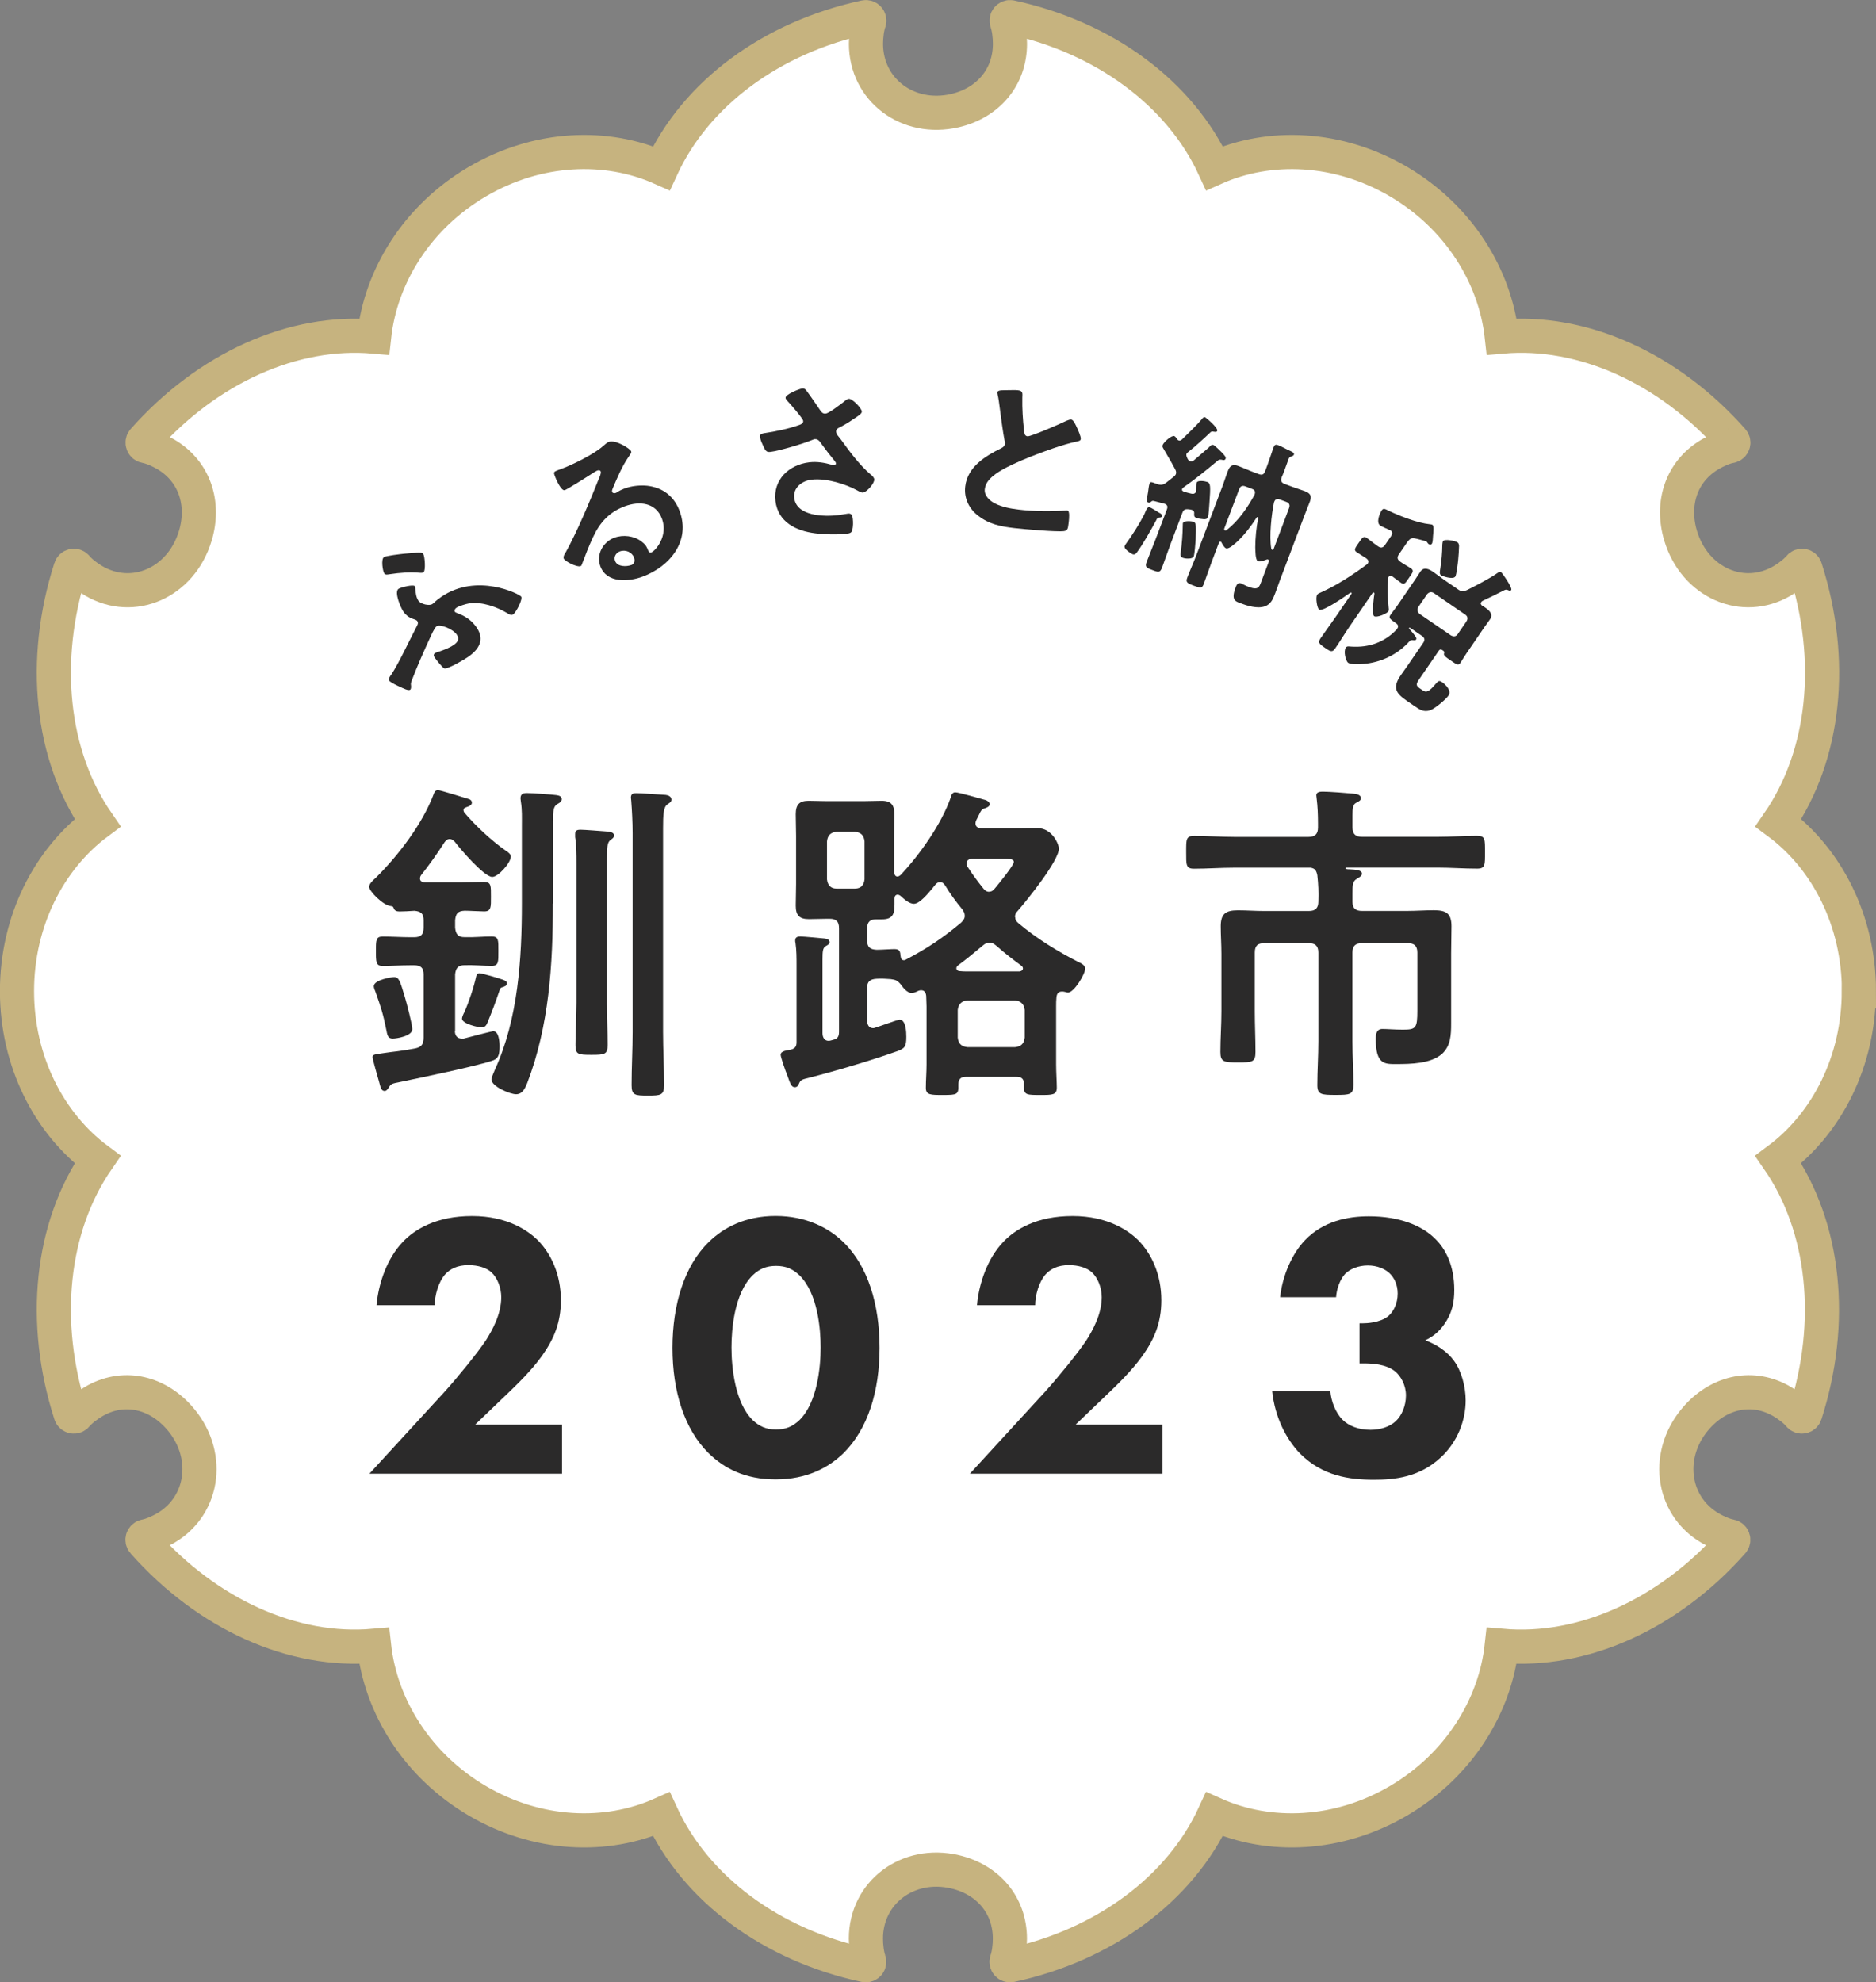 <?xml version="1.0" encoding="UTF-8"?>
<svg id="_レイヤー_2" data-name="レイヤー 2" xmlns="http://www.w3.org/2000/svg" viewBox="0 0 274.78 290.31">
  <rect x="0" y="0" width="274.78" height="290.31" fill="#808080" stroke="none"/>
  <defs>
    <style>
      .cls-1 {
        fill: #fff;
        stroke: #c6b37f;
        stroke-width: 5px;
      }

      .cls-2 {
        fill: #2b2a2a;
        stroke-width: 0px;
      }
    </style>
  </defs>
  <g id="_レイヤー_5" data-name="レイヤー 5">
    <path class="cls-1" d="m272.28,145.16c0-10.3-4.69-19.37-11.8-24.66,6.83-9.9,8.28-23.77,3.94-37.29-.12-.38-.61-.47-.86-.16-.54.67-1.59,1.47-2.52,2.02-5.75,3.37-12.78.3-14.87-6.57-1.44-4.75.09-9.49,4.33-11.97.92-.54,2.13-1.06,2.97-1.2.39-.07.55-.54.29-.84-9.37-10.58-21.93-16.24-33.79-15.19-.97-8.9-6.36-17.56-15.14-22.71-8.79-5.15-18.87-5.56-26.94-1.96-5.03-10.95-16.14-19.16-29.85-22.11-.38-.08-.7.3-.57.68.3.81.46,2.13.46,3.21,0,4.97-3.28,8.68-8.05,9.79-6.91,1.61-13.04-3.05-13.04-9.78,0-1.09.16-2.41.46-3.22.14-.37-.19-.76-.57-.68-13.71,2.95-24.82,11.16-29.85,22.11-8.08-3.6-18.16-3.19-26.94,1.96-8.79,5.15-14.18,13.81-15.14,22.71-11.86-1.05-24.42,4.61-33.79,15.19-.26.3-.09.77.29.84.84.14,2.05.66,2.97,1.2,4.24,2.48,5.77,7.22,4.33,11.97-2.08,6.88-9.12,9.94-14.87,6.57-.93-.54-1.98-1.35-2.52-2.02-.25-.31-.74-.22-.86.16-4.34,13.52-2.89,27.4,3.94,37.29-7.11,5.3-11.8,14.37-11.8,24.66s4.69,19.37,11.8,24.67c-6.83,9.9-8.28,23.77-3.94,37.29.12.38.61.47.86.16.54-.67,1.59-1.47,2.51-2.01,4.24-2.49,9.05-1.46,12.38,2.18,4.83,5.27,3.92,12.98-1.83,16.35-.93.54-2.14,1.06-2.98,1.21-.39.07-.56.54-.29.84,9.37,10.58,21.93,16.24,33.79,15.19.97,8.9,6.36,17.56,15.14,22.71,8.79,5.15,18.87,5.56,26.94,1.96,5.03,10.95,16.14,19.16,29.85,22.11.38.08.7-.3.57-.68-.3-.81-.46-2.13-.46-3.22,0-6.74,6.13-11.39,13.04-9.78,4.77,1.11,8.05,4.82,8.05,9.79,0,1.08-.16,2.4-.46,3.21-.14.37.19.76.57.68,13.71-2.95,24.82-11.16,29.85-22.11,8.08,3.6,18.16,3.19,26.94-1.96,8.79-5.15,14.18-13.81,15.14-22.71,11.86,1.05,24.42-4.61,33.79-15.19.26-.3.09-.77-.29-.84-.84-.14-2.05-.66-2.98-1.21-5.75-3.37-6.65-11.09-1.83-16.35,3.33-3.64,8.14-4.67,12.38-2.18.92.54,1.97,1.34,2.51,2.01.25.31.74.22.86-.16,4.34-13.52,2.89-27.4-3.94-37.29,7.11-5.3,11.8-14.37,11.8-24.67Z"/>
    <g>
      <path class="cls-2" d="m66.63,151.02c0,.59.3,1.09.99,1.09h.3c.5-.15,4.21-1.09,4.31-1.09.84,0,.94,1.53.94,2.18,0,1.09-.1,1.78-.89,2.08-2.08.79-10.99,2.62-13.61,3.17-1.24.25-1.34.25-1.68.74-.15.25-.35.59-.64.59-.5,0-.59-.45-.84-1.39-.15-.54-.94-3.22-.94-3.56,0-.4.25-.4,1.93-.64.94-.15,2.33-.25,4.31-.64.94-.2,1.24-.64,1.24-1.58v-9.26c0-.94-.4-1.34-1.39-1.34h-.5c-1.44,0-2.92.1-4.11.1-.99,0-.99-.59-.99-2.18s0-2.13.99-2.13c1.39,0,2.72.1,4.11.1h.5c.99,0,1.39-.4,1.39-1.39v-1.09c0-.94-.35-1.29-1.34-1.39-.5.05-1.78.1-2.18.1-.45,0-.74-.1-.89-.54-.05-.2-.2-.2-.4-.25-1.14-.1-3.17-2.18-3.17-2.82,0-.45.59-.99.94-1.29,3.27-3.22,6.88-7.92,8.51-12.28.1-.3.25-.59.64-.59.3,0,3.81,1.09,4.46,1.29.25.05.5.25.5.54,0,.35-.35.49-.59.59s-.64.15-.64.49c0,.15.05.25.1.35,1.68,1.98,4.01,4.16,6.14,5.64.3.2.69.45.69.84,0,.89-1.83,2.97-2.72,2.97-1.19,0-4.7-4.11-5.49-5.15-.25-.25-.45-.4-.74-.4-.35,0-.54.2-.74.45-1.09,1.68-2.23,3.32-3.46,4.85-.1.15-.15.3-.15.5,0,.4.35.54.69.54h5.25c1.24,0,2.48-.05,3.46-.05,1.04,0,.99.59.99,2.13s.05,2.18-.99,2.18c-.54,0-2.18-.1-2.87-.1-.99.05-1.29.4-1.39,1.39v1.09c.1.99.45,1.39,1.39,1.39,1.34.05,2.62-.1,3.96-.1,1.04,0,.99.54.99,2.13s.05,2.18-.99,2.18c-1.24,0-2.62-.15-3.96-.1-.94,0-1.29.4-1.39,1.34v8.32Zm-9.11,1.09c-.74,0-.79-.54-.94-1.29-.45-2.28-.79-3.32-1.58-5.54-.1-.25-.25-.59-.25-.84,0-.94,2.62-1.34,2.97-1.34.74,0,.89.64,1.58,2.92.25.84,1.09,4.01,1.09,4.7,0,1.04-2.33,1.39-2.87,1.39Zm13.66-9.36c.45.1,2.52.69,2.82.89.15.1.25.2.25.4,0,.35-.4.45-.64.54-.35.05-.4.35-.5.64-.5,1.49-1.04,2.92-1.63,4.36-.15.4-.35.89-.89.89-.59,0-2.92-.54-2.92-1.29,0-.2.2-.69.35-.94.64-1.44,1.39-3.66,1.73-5.25.05-.25.2-.45.49-.45.15,0,.74.15.94.2Zm9.8-10.4c0,8.91-.54,17.87-3.76,26.28-.3.74-.69,1.63-1.63,1.63-.89,0-3.61-1.14-3.61-2.18,0-.3.4-1.09.5-1.39,3.42-7.47,3.96-16.29,3.96-24.4v-11.34c0-1.19.05-2.38-.15-3.56,0-.15-.05-.3-.05-.45,0-.64.35-.79.94-.79.69,0,3.61.2,4.31.3.35.05.79.15.79.59,0,.4-.35.54-.59.69-.64.35-.69.94-.69,2.67v11.93Zm3.46-5.94c0-1.29,0-2.67-.2-3.81v-.49c0-.54.4-.59.79-.59.64,0,3.02.2,3.76.25.4.05,1.14.05,1.14.59,0,.35-.25.45-.54.69-.45.35-.49,1.04-.49,2.77v21.04c0,2.08.1,4.16.1,6.19,0,1.39-.45,1.44-2.38,1.44s-2.33-.05-2.33-1.44c0-2.08.15-4.11.15-6.19v-20.44Zm8.22-4.36c0-1.63-.1-3.46-.2-4.75,0-.15-.05-.35-.05-.49,0-.64.45-.64.84-.64.59,0,3.66.2,4.26.25.4.05.84.25.84.69,0,.35-.25.45-.59.69-.59.4-.64,1.53-.64,3.51v29.85c0,2.57.15,5.15.15,7.77,0,1.48-.5,1.53-2.38,1.53s-2.38-.05-2.38-1.53c0-2.57.15-5.2.15-7.77v-29.11Z"/>
      <path class="cls-2" d="m148.7,134.34c0,.4.2.64.5.89,2.57,2.18,5.79,4.16,8.81,5.69.35.15.94.45.94.94,0,.79-1.63,3.51-2.52,3.51-.1,0-.35-.05-.45-.1-.2-.05-.3-.05-.45-.05-.54,0-.74.35-.79.84-.05.45-.05.89-.05,1.34v8.51c0,1.14.1,2.57.1,3.37,0,1.09-.64,1.09-2.38,1.09-1.93,0-2.43,0-2.43-1.09v-.49c0-.79-.35-1.09-1.14-1.09h-7.33c-.79,0-1.14.35-1.14,1.14.05,1.48-.15,1.53-2.28,1.53-1.78,0-2.48,0-2.48-1.04,0-1.14.1-2.28.1-3.42v-8.51c0-.54-.05-1.04-.05-1.53-.05-.49-.25-.84-.74-.84-.2,0-.3.05-.45.1-.3.15-.59.3-.94.3-.64,0-1.24-.74-1.58-1.24-.5-.59-.74-.69-1.48-.79-.69-.05-1.39-.1-2.08-.05-.94.05-1.39.4-1.39,1.34v4.85c.05.54.25,1.04.89,1.04.15,0,.25-.05.4-.1.54-.15,3.17-1.14,3.47-1.14.94,0,.99,1.83.99,2.52,0,1.44-.25,1.68-1.29,2.08-3.91,1.39-8.91,2.87-12.97,3.91-1.04.25-1.24.3-1.48.89-.1.25-.25.49-.59.49-.54,0-.69-.59-1.14-1.83-.2-.45-.94-2.57-.94-2.92,0-.59.99-.64,1.44-.74.64-.15.89-.45.89-1.09v-11.19c0-1.14,0-2.28-.15-3.32-.05-.15-.05-.3-.05-.4,0-.49.35-.59.74-.59.45,0,3.12.25,3.61.3.3.05.69.15.69.54,0,.25-.25.4-.59.59-.4.25-.45.74-.45,1.98v10.74c0,.59.25,1.14.89,1.14.25,0,.45-.1.69-.15.64-.15.84-.49.84-1.19v-15.15c0-.99-.4-1.39-1.39-1.39h-.4c-.89,0-1.73.05-2.62.05-1.44,0-1.93-.59-1.93-1.98,0-1.04.05-2.13.05-3.17v-7.03c0-1.04-.05-2.08-.05-3.17,0-1.39.5-1.98,1.88-1.98.89,0,1.78.05,2.67.05h5.35c.89,0,1.78-.05,2.67-.05,1.44,0,1.88.64,1.88,2.03,0,1.04-.05,2.08-.05,3.12v5.35c.05.25.15.59.49.59.2,0,.3-.1.45-.2,2.77-2.92,5.99-7.47,7.33-11.29.1-.4.25-.84.69-.84.5,0,3.76.94,4.46,1.14.2.05.59.3.59.59,0,.35-.4.49-.64.59-.54.15-.59.25-1.04,1.19-.15.35-.4.64-.4,1.04,0,.54.4.69.89.74h4.5c1.24,0,2.48-.05,3.66-.05,2.28,0,3.17,2.52,3.17,2.97,0,1.83-4.7,7.62-6.04,9.16-.25.25-.4.49-.4.89Zm-27.57-5.54c.1.84.54,1.34,1.39,1.34h2.72c.84,0,1.29-.49,1.39-1.34v-5.59c-.1-.89-.54-1.29-1.39-1.39h-2.72c-.84.1-1.29.49-1.39,1.39v5.59Zm16.53.4c-.5,0-.74.5-1.04.84-.74.89-1.93,2.33-2.77,2.33-.69,0-1.48-.74-1.98-1.19-.1-.05-.2-.15-.4-.15-.3,0-.45.25-.45.54v.94c0,1.39-.3,2.13-1.83,2.13h-.84c-.94,0-1.34.4-1.34,1.34v1.73c0,.99.4,1.34,1.39,1.39.84,0,1.98-.1,2.62-.1.79,0,.84.4.89,1.04.05.35.15.59.49.59.15,0,.2-.05.3-.1,3.12-1.63,5.4-3.17,8.07-5.4.3-.3.54-.59.54-.99s-.15-.64-.35-.94c-.94-1.14-1.78-2.28-2.52-3.51-.2-.3-.4-.5-.79-.5Zm11.68,13.07c.25-.05.49-.15.49-.45,0-.15-.1-.3-.25-.4-1.53-1.14-2.18-1.63-3.66-2.92-.3-.25-.59-.45-.99-.45s-.64.15-.94.4c-1.19.99-2.43,2.03-3.71,2.97-.1.1-.2.2-.2.4,0,.25.25.4.45.4.4.05.79.05,1.19.05h7.62Zm-.64,11.09c.84-.1,1.29-.49,1.39-1.39v-4.06c-.1-.84-.54-1.29-1.39-1.39h-7.03c-.84.1-1.29.54-1.39,1.39v4.06c.1.89.54,1.29,1.39,1.39h7.03Zm-3.81-22.77c.4,0,.59-.2.84-.49.45-.54,2.77-3.37,2.77-3.86,0-.45-.74-.49-1.58-.49h-4.5c-.45.05-.84.2-.84.69,0,.2.05.3.1.45.74,1.14,1.53,2.23,2.38,3.27.2.25.45.45.84.45Z"/>
      <path class="cls-2" d="m198.1,121.17c0,.94.4,1.39,1.39,1.39h11.04c1.93,0,3.86-.15,5.79-.15,1.24,0,1.19.49,1.19,2.43,0,1.78.05,2.38-1.14,2.38-1.98,0-3.91-.15-5.84-.15h-13.32s-.15.05-.15.1.05.1.1.1c.2.05.35.05.54.05.89.05,1.78.1,1.78.64,0,.35-.4.54-.74.74-.64.4-.64.89-.64,2.23v1.19c0,.94.5,1.29,1.39,1.29h6.63c1.29,0,2.57-.1,3.86-.1,1.78,0,2.62.4,2.62,2.33,0,1.34-.05,2.67-.05,4.01v10.25c0,1.63-.05,3.27-1.34,4.45-1.63,1.44-4.6,1.49-6.68,1.49-1.68,0-3.02.1-3.02-3.66,0-.74.1-1.48.99-1.48.64,0,1.83.1,2.97.1,1.93,0,2.13-.2,2.13-2.82v-8.46c0-.94-.4-1.39-1.39-1.39h-6.73c-.99,0-1.39.45-1.39,1.39v12.97c0,2.13.15,4.26.15,6.39,0,1.44-.54,1.48-2.62,1.48s-2.67-.05-2.67-1.44c0-2.13.15-4.26.15-6.43v-12.97c0-.94-.4-1.39-1.39-1.39h-6.53c-.99,0-1.39.4-1.39,1.39v8.56c0,2.03.1,4.01.1,5.99,0,1.48-.45,1.53-2.52,1.53s-2.62-.05-2.62-1.53c0-1.98.15-3.96.15-5.99v-8.37c0-1.39-.1-2.72-.1-4.06,0-1.83.74-2.33,2.52-2.33,1.29,0,2.57.1,3.86.1h6.53c.99,0,1.39-.45,1.39-1.39.05-1.34,0-2.52-.15-3.86-.15-.69-.35-.99-.99-1.09h-11.19c-1.98,0-3.91.15-5.89.15-1.19,0-1.14-.59-1.14-2.38,0-1.93-.05-2.43,1.19-2.43,1.98,0,3.91.15,5.84.15h10.89c.99,0,1.39-.45,1.39-1.39v-.59c0-1.24-.05-2.48-.2-3.66,0-.15-.05-.3-.05-.45,0-.49.54-.54.94-.54.94,0,3.51.2,4.55.3.4.05,1.04.15,1.04.64,0,.4-.35.49-.69.69-.5.25-.54.84-.54,1.88v1.73Z"/>
    </g>
    <g>
      <path class="cls-2" d="m82.34,215.83h-28.23l11.07-12.06c1.94-2.16,4.87-5.76,6.03-7.53.83-1.33,2.21-3.71,2.21-6.25,0-1.38-.55-2.82-1.44-3.65-.72-.66-1.94-1.05-3.38-1.05-1.6,0-2.66.55-3.38,1.33-1,1.11-1.55,3.1-1.55,4.54h-8.52c.28-3.21,1.55-6.86,3.82-9.24,1.77-1.88,4.93-3.82,10.18-3.82s8.25,2.21,9.57,3.49c1.99,1.99,3.43,5.04,3.43,8.85,0,3.27-1,5.65-2.77,8.14-1.6,2.21-3.54,4.1-5.92,6.36l-3.87,3.71h12.73v7.19Z"/>
      <path class="cls-2" d="m123.52,212.85c-2.16,2.1-5.37,3.82-9.91,3.82s-7.58-1.66-9.8-3.82c-3.6-3.54-5.31-9.13-5.31-15.44s1.72-12.01,5.31-15.5c2.21-2.16,5.37-3.82,9.8-3.82s7.75,1.72,9.91,3.82c3.6,3.49,5.31,9.13,5.31,15.5s-1.72,11.9-5.31,15.44Zm-13.28-26.07c-2.71,2.66-3.1,7.97-3.1,10.57,0,2.88.5,8.08,3.1,10.63,1,.94,1.99,1.38,3.43,1.38s2.44-.44,3.43-1.38c2.6-2.55,3.1-7.75,3.1-10.63,0-2.6-.39-7.91-3.1-10.57-1-.94-1.99-1.38-3.43-1.38s-2.44.44-3.43,1.38Z"/>
      <path class="cls-2" d="m170.29,215.83h-28.23l11.07-12.06c1.94-2.16,4.87-5.76,6.03-7.53.83-1.33,2.21-3.71,2.21-6.25,0-1.38-.55-2.82-1.44-3.65-.72-.66-1.94-1.05-3.38-1.05-1.6,0-2.66.55-3.38,1.33-1,1.11-1.55,3.1-1.55,4.54h-8.52c.28-3.21,1.55-6.86,3.82-9.24,1.77-1.88,4.93-3.82,10.18-3.82s8.25,2.21,9.57,3.49c1.99,1.99,3.43,5.04,3.43,8.85,0,3.27-1,5.65-2.77,8.14-1.6,2.21-3.54,4.1-5.92,6.36l-3.87,3.71h12.73v7.19Z"/>
      <path class="cls-2" d="m187.5,189.99c.33-3.1,1.72-6.36,3.65-8.36,2.71-2.82,6.31-3.49,9.35-3.49,4.54,0,7.8,1.38,9.69,3.27,1.55,1.49,2.82,3.93,2.82,7.53,0,1.83-.33,3.43-1.49,5.04-.77,1.11-1.72,1.83-2.77,2.32,1.55.55,3.21,1.6,4.21,2.99,1.11,1.49,1.72,3.82,1.72,5.81,0,2.82-1.11,6.03-3.71,8.41-3.15,2.88-6.75,3.21-9.74,3.21-3.6,0-7.53-.55-10.79-3.82-2.1-2.16-3.71-5.42-4.1-9.13h8.52c.11,1.44.77,3.15,1.77,4.15.89.89,2.32,1.49,4.1,1.49,1.44,0,2.82-.44,3.71-1.27.89-.83,1.49-2.27,1.49-3.76s-.72-2.82-1.6-3.54c-1.33-1.05-3.27-1.16-4.54-1.16h-.66v-5.87h.5c.5,0,2.49-.06,3.71-1.05.77-.66,1.38-1.83,1.38-3.32,0-1.27-.5-2.32-1.22-2.99-.66-.61-1.77-1.11-3.15-1.11s-2.6.5-3.32,1.22c-.77.83-1.27,2.27-1.33,3.43h-8.19Z"/>
    </g>
    <g>
      <path class="cls-2" d="m59.16,81.1c.54-.05,1.98-.2,2.46-.15.17.01.29.06.38.19.22.33.38,2.43.03,2.67-.15.1-.32.09-.49.08-1.5-.13-2.96-.02-4.47.21-.29.04-.61.13-.78-.11-.24-.35-.5-2.09-.06-2.39.31-.21,2.44-.45,2.93-.5Zm7.8,8.69c1.19.43,2.14,1.07,2.85,2.11,1.24,1.81.32,3.24-1.29,4.34-.52.36-2.87,1.74-3.41,1.66-.29-.06-1.25-1.32-1.46-1.62-.15-.22-.18-.45.06-.62.15-.1.45-.18.63-.24.75-.26,1.47-.52,2.14-.98.57-.39.85-.87.42-1.5-.57-.83-2.44-1.56-2.95-1.22-.31.21-.83,1.4-1,1.77-.9,1.96-1.76,3.89-2.53,5.89-.28.71-.26.69-.21,1.1,0,.19.01.44-.14.54-.26.18-1.01-.21-1.43-.4-.37-.16-1.45-.67-1.63-.93-.19-.28.15-.68.33-.93,1.04-1.57,2.68-5.07,3.66-6.95.14-.26.33-.55.12-.85-.1-.15-.29-.19-.73-.36-.55-.2-.98-.55-1.31-1.03-.39-.57-1.38-2.86-.71-3.33.31-.21,2.18-.69,2.39-.39.06.09.06.28.09.51.04.48.09,1.12.45,1.64.33.48,1.58.77,2.02.47.09-.06.17-.12.25-.2.33-.32.68-.59,1.07-.86,5.21-3.56,11.43-.42,11.7-.03.25.37-.71,2.28-1.19,2.61-.26.18-.59-.02-.82-.17-1.62-.97-3.69-1.7-5.6-1.45-.49.08-1.5.38-1.89.65-.15.1-.35.37-.22.57.07.11.22.14.32.19Z"/>
      <path class="cls-2" d="m92.45,66.14c.07.17-.15.42-.35.72-1.02,1.48-1.64,3.01-2.35,4.66-.06.14-.15.36-.09.51.07.2.32.25.54.16.1-.04.21-.11.3-.17.29-.19.66-.36.98-.48.99-.37,2.26-.51,3.32-.4,2.3.27,3.94,1.55,4.74,3.7,1.64,4.38-1.4,8.11-5.38,9.6-2.05.77-5.29,1.02-6.23-1.51-.64-1.71.39-3.56,2.05-4.18,1.29-.48,2.86-.28,3.95.53.58.43.8.77,1.04,1.42.09.16.22.28.42.21.64-.24,2.5-2.43,1.57-4.93-.9-2.4-3.3-2.63-5.45-1.83-2.25.84-3.64,2.35-4.64,4.5-.61,1.3-1.13,2.65-1.64,4-.04.13-.08.23-.21.27-.52.19-2.3-.72-2.45-1.12-.11-.3.16-.71.32-.96,1.73-3.16,3.45-7.3,4.79-10.65.12-.27.4-.88.31-1.13-.08-.22-.33-.21-.53-.14-.12.05-.42.24-.56.32-.54.37-3.76,2.39-4.16,2.54-.54.2-1.31-1.62-1.47-2.05-.21-.57-.21-.63.54-.91l.59-.22c1.58-.59,4.7-2.15,5.92-3.26.24-.2.57-.52.84-.62.99-.37,3.13.97,3.29,1.39Zm-1.67,14.62c-.54.2-.92.79-.69,1.39.33.89,1.68.87,2.42.59.47-.18.5-.7.35-1.09-.29-.77-1.21-1.21-2.08-.89Z"/>
      <path class="cls-2" d="m118.19,57.31c.7.93,1.32,1.89,1.99,2.85.19.27.4.46.77.41.5-.06,2.23-1.39,2.69-1.76.17-.15.46-.37.67-.4.52-.06,1.87,1.37,1.92,1.84.03.29-.39.55-.7.78-.86.58-1.35.93-2.28,1.42-.33.17-.84.34-.78.81.05.39.34.65.57.94,1.37,1.88,2.78,3.84,4.5,5.31.21.16.48.42.51.68.07.58-1.1,1.89-1.65,1.95-.29.03-.72-.26-1.06-.43-1.39-.74-4.23-1.73-6.48-1.46-1.36.16-2.71,1.15-2.53,2.67.32,2.7,4.4,2.77,6.42,2.53.6-.07,1.12-.19,1.46-.23.52-.06.65.29.7.77.06.5.05,1.11-.07,1.63-.09.36-.29.49-.84.55-1.36.16-3.23.12-4.58-.06-2.81-.35-5.46-1.63-5.84-4.73-.38-3.12,1.99-5.32,4.93-5.67,1.18-.14,2.24.05,3.37.37.08.02.19.06.3.04.13-.02.28-.11.26-.27-.02-.13-.14-.28-.21-.37-.68-.82-1.19-1.48-1.83-2.36-.29-.39-.53-.87-1.11-.8-.13.02-.2.08-.33.12-1.24.52-4.81,1.59-6.1,1.74-.58.07-.73-.12-1.06-.83-.18-.4-.43-.91-.48-1.35-.05-.42.23-.48.57-.55,1.67-.25,3.59-.64,5.18-1.21.28-.11.61-.23.57-.6-.05-.39-1.96-2.56-2.35-2.96-.09-.12-.22-.24-.23-.4-.06-.52,2.05-1.34,2.41-1.38.37-.04.52.12.71.39Z"/>
      <path class="cls-2" d="m147.85,57.14c.4,0,.86-.03,1.28.02.73.09.63.48.61,1.09-.03,1.59.07,3.2.25,4.79.04.35.06.81.51.86.47.06,4.97-1.9,5.7-2.27.22-.08.48-.21.71-.18.34.04.69.88.82,1.16.17.37.61,1.32.57,1.69-.03.26-.33.31-.55.36-1.97.4-4.94,1.48-6.84,2.24-1.48.59-3.87,1.61-5.1,2.53-.76.57-1.45,1.21-1.57,2.21-.11.94.73,1.71,1.5,2.1,1.05.53,2.28.75,3.43.89,2.2.27,4.76.28,6.93.14.08-.02.16,0,.24,0,.37.04.26,1.12.2,1.67l-.04.31c-.08.68-.14.97-.68,1.04-1.03.14-6.01-.3-7.27-.45-1.94-.23-3.63-.54-5.24-1.78-1.37-1.02-2.14-2.6-1.93-4.33.34-2.86,2.93-4.44,5.28-5.59.28-.15.49-.31.53-.63.03-.21.01-.32-.05-.48-.2-.98-.6-3.85-.73-4.96-.08-.62-.15-1.22-.29-1.79-.01-.11-.05-.22-.04-.32.05-.39.91-.29,1.77-.32Z"/>
      <path class="cls-2" d="m169.84,75.12c.16.09.44.25.35.5-.06.15-.21.18-.35.18-.32.02-.36.12-.48.38-.68,1.27-1.97,3.58-2.82,4.7-.18.24-.35.4-.65.29-.15-.06-1.33-.75-1.16-1.2.04-.1.1-.19.16-.28.96-1.33,1.97-2.9,2.71-4.34.18-.33.37-1.21.82-1.05.2.07,1.19.67,1.41.82Zm2.8-10.61c.17.07.32-.02.47-.13.85-.84,2.13-2.05,2.89-2.95.21-.26.32-.39.54-.3.12.05,1.9,1.54,1.75,1.96-.09.25-.34.15-.56.13-.18-.04-.3-.03-.43.09-1.06,1.01-2.15,2.01-3.31,2.93-.08.06-.16.14-.2.23-.09.25.09.57.19.78.09.15.17.23.34.3.2.07.37,0,.52-.11.74-.62,1.45-1.23,2.17-1.86.25-.27.45-.51.72-.41.22.08,1.04.9,1.27,1.13.3.34.61.63.52.87-.11.3-.42.21-.52.17-.22-.03-.4-.07-.6.09-1.65,1.38-3.33,2.75-5.09,3.98-.08.06-.12.1-.16.19-.08.22.07.34.27.41.36.11.71.21,1.08.29.26.07.56.01.67-.28.04-.1.03-.16.04-.27,0-.2,0-.88.06-1.05.16-.42,1.25-.23,1.57-.11.47.18.49.58.3,3.16-.02.36-.11,1.71-.21,1.98-.12.32-.38.34-.68.31-.28-.02-.73-.08-1-.18-.37-.14-.35-.36-.34-.61.03-.22,0-.45-.3-.56-.12-.05-.2-.07-.5-.1-.54-.06-.75.05-.93.52l-1.74,4.6c-.42,1.11-.79,2.24-1.21,3.36-.31.82-.52.77-1.43.42-.94-.36-1.13-.45-.82-1.27.42-1.11.89-2.21,1.31-3.32l1.63-4.3c.18-.47.02-.73-.44-.85l-1.44-.37c-.21-.05-.27-.04-.43.09-.12.1-.24.19-.44.12-.27-.1-.19-.55-.01-1.53.05-.35.1-.95.23-1.27.11-.3.4-.16.92.04.57.21.94.27,1.48-.12.36-.29.73-.57,1.12-.88.13-.12.25-.22.32-.39.08-.22.03-.44-.07-.65-.79-1.49-1.02-1.8-1.8-3.17-.09-.15-.12-.27-.06-.45.15-.4,1.29-1.46,1.71-1.3.15.06.29.28.36.39.07.11.15.2.27.24Zm.62,17.19c-.4-.15-.37-.45-.32-.8.18-1.29.28-2.61.3-3.93.01-.11-.01-.26.03-.38.14-.37,1.27-.28,1.59-.16.37.14.33.83.27,2.59-.04.47-.14,2.09-.28,2.46-.17.44-1.21.36-1.58.22Zm5.56-2.36c-.15-.06-.24.05-.29.17l-1,2.64c-.42,1.11-.79,2.24-1.21,3.36-.25.67-.47.64-1.48.26-.99-.37-1.19-.51-.94-1.17.42-1.11.92-2.2,1.34-3.31l3.87-10.23c.26-.69.47-1.4.74-2.09.32-.84.75-1.02,1.59-.7.62.23,1.22.52,1.86.76l1.06.4c.47.18.76.09.94-.41.45-1.13,1.08-3.09,1.22-3.46.14-.37.28-.52.67-.37.59.22,1.17.58,1.75.83.36.17.67.31.58.56-.07.17-.26.24-.42.29-.22.06-.28.15-.36.35-.23.62-.44,1.25-.68,1.86-.11.3-.22.57-.35.86-.15.48-.03.75.44.93l1.09.41c.62.23,1.25.42,1.87.65.84.32,1.06.71.73,1.58-.26.69-.55,1.37-.81,2.07l-3.62,9.57c-.22.59-.42,1.2-.64,1.76-.32.84-.62,1.57-1.5,1.89-1.11.4-2.62-.09-3.66-.48-.74-.28-1.3-.52-.61-2.35.13-.35.35-.69.77-.53.32.12.66.34,1.13.51,1.41.53,1.54.04,1.86-.82l1.07-2.84c.06-.15.05-.29-.1-.35-.1-.04-.17,0-.23.02-.3.11-.93.36-1.25.23-.4-.15-.37-1.64-.39-2.04,0-1.33.16-2.96.43-4.27.02-.05-.01-.12-.06-.14-.07-.03-.14,0-.16.05-.85,1.29-1.73,2.48-2.87,3.55-.29.26-1.21,1.12-1.61.97-.27-.1-.52-.56-.65-.81-.03-.07-.06-.14-.14-.16Zm4.56-7.74l-.94-.36c-.49-.19-.78-.04-.95.43l-2.16,5.71c-.04.1-.04.27.1.32.08.03.14,0,.22-.06,1.75-1.34,3.04-3.26,4.09-5.15.18-.47.08-.73-.37-.9Zm2.96,8.92c.12.05.2-.07.23-.17l2.23-5.91c.18-.47.06-.77-.41-.94l-.94-.35c-.32-.12-.65-.08-.79.29l-.06.15c-.37,1.81-.71,4.93-.4,6.74.02.09.05.16.13.19Z"/>
      <path class="cls-2" d="m201.27,86.8c-.09-.06-.17.01-.24.06l-3.41,4.97c-.7,1.02-1.32,2.07-2.03,3.1-.45.65-.68.53-1.55-.07-.89-.61-1.04-.78-.57-1.45.69-1,1.42-1.98,2.11-2.98l2.36-3.44c.08-.11.02-.18,0-.19-.04-.03-.08-.02-.17.01-.57.41-4.03,2.84-4.55,2.48-.31-.21-.56-1.8-.29-2.19.1-.15.37-.26.51-.32,2.4-1.08,4.67-2.56,6.78-4.13.03-.04.1-.09.13-.14.19-.28.04-.52-.19-.71-.48-.33-.97-.6-1.45-.93-.46-.31-.23-.6.28-1.34.51-.74.71-1.08,1.17-.77.48.33,1.02.8,1.63,1.22l.04.03c.44.3.74.22,1.03-.19l.91-1.33c.19-.28.23-.58-.07-.79-.04-.03-.11-.07-.17-.08-.27-.12-1.16-.51-1.38-.66-.61-.42-.09-1.73.23-2.21.24-.35.45-.24,1,.04,1.59.77,4.27,1.81,6.01,1.98.12.02.33.03.42.09.26.18.13,1.12.09,1.6-.01.25-.04,1-.18,1.19-.1.15-.3.15-.43.06-.13-.09-.19-.19-.27-.31-.03-.05-.07-.08-.12-.11-.06-.04-.64-.18-1.1-.31-.22-.05-.42-.09-.5-.12-.53-.11-.74,0-1.1.43l-1.32,1.92c-.28.41-.22.74.19,1.03.53.4,1.13.68,1.61,1.01.48.33.21.63-.3,1.37s-.67,1.08-1.15.75c-.24-.16-.97-.69-1.26-.93-.21-.11-.43-.17-.58.05-.06.09-.07.15-.07.24-.11,1.43-.09,2.7.06,4.11.03.28.08.54-.02.69-.25.37-1.72.97-2.09.71-.39-.27-.04-2.79.04-3.28-.01-.07,0-.13-.07-.18Zm6.16,6.85c-.12.17-.34.12-.51.1-.21-.02-.34.02-.48.18-1.75,1.94-4.17,3.1-6.76,3.31-.51.04-1.78.12-2.2-.16-.39-.27-.72-1.71-.36-2.23.16-.24.44-.18.81-.15,2.61.16,4.85-.62,6.67-2.54l.07-.11c.22-.33.08-.59-.2-.78-.83-.57-1.11-.76-.83-1.18.22-.33.69-.91.99-1.34l2.67-3.9c.25-.37.49-.76.74-1.13.52-.76,1.28-.37,1.87.03.55.37,1.06.79,1.58,1.15l2.11,1.45c.48.33.74.32,1.27.07,1.11-.55,3.45-1.76,4.41-2.46.17-.11.4-.3.57-.18.15.1,1.72,2.3,1.5,2.63-.1.15-.24.12-.39.05-.23-.09-.35-.14-.58-.04-1.08.54-2.15,1.09-3.24,1.59-.07.05-.12.08-.18.17-.15.22-.04.39.14.54.15.07.3.17.43.26.59.4,1.23.97.72,1.71-.25.37-.54.75-.8,1.12l-2.67,3.9c-.31.46-.72,1.14-.88,1.38-.3.44-.57.22-1.44-.38-.68-.46-1.04-.68-.95-1,.06-.18.06-.28-.11-.4l-.17-.12c-.2-.13-.32-.09-.46.07l-2.96,4.31c-.37.55-.45.84.12,1.23l.46.31c.5.34.87.28,1.93-.99.3-.34.45-.52.87-.24.57.39,1.46,1.29.98,1.98-.42.61-1.97,1.89-2.66,2.15-.98.35-1.57-.09-2.36-.62l-1.13-.78c-1.7-1.17-2.04-1.98-.82-3.76.27-.39.57-.79.86-1.21l2.41-3.51c.28-.41.21-.72-.21-1.01l-1.68-1.15c-.11-.08-.18-.02-.19,0-.03.04-.02.12.05.16.05.07.14.16.24.26.35.43.9,1.03.76,1.23Zm7.36-2.65c.25-.37.19-.74-.18-.99l-4.58-3.14c-.37-.25-.72-.17-1.01.17l-1.27,1.85c-.23.42-.15.73.19,1.03l4.58,3.14c.4.21.74.19,1.01-.21l1.27-1.85Zm-3.69-6.73c-.31-.21-.2-.59-.15-.9.2-1.37.29-2.24.31-3.63.02-.12.03-.37.1-.48.25-.37,1.8-.05,2.12.17.17.12.21.3.23.51-.02.63-.06,1.44-.13,2.06-.04.42-.24,2.17-.42,2.44-.34.5-1.96-.09-2.06-.17Z"/>
    </g>
  </g>
</svg>